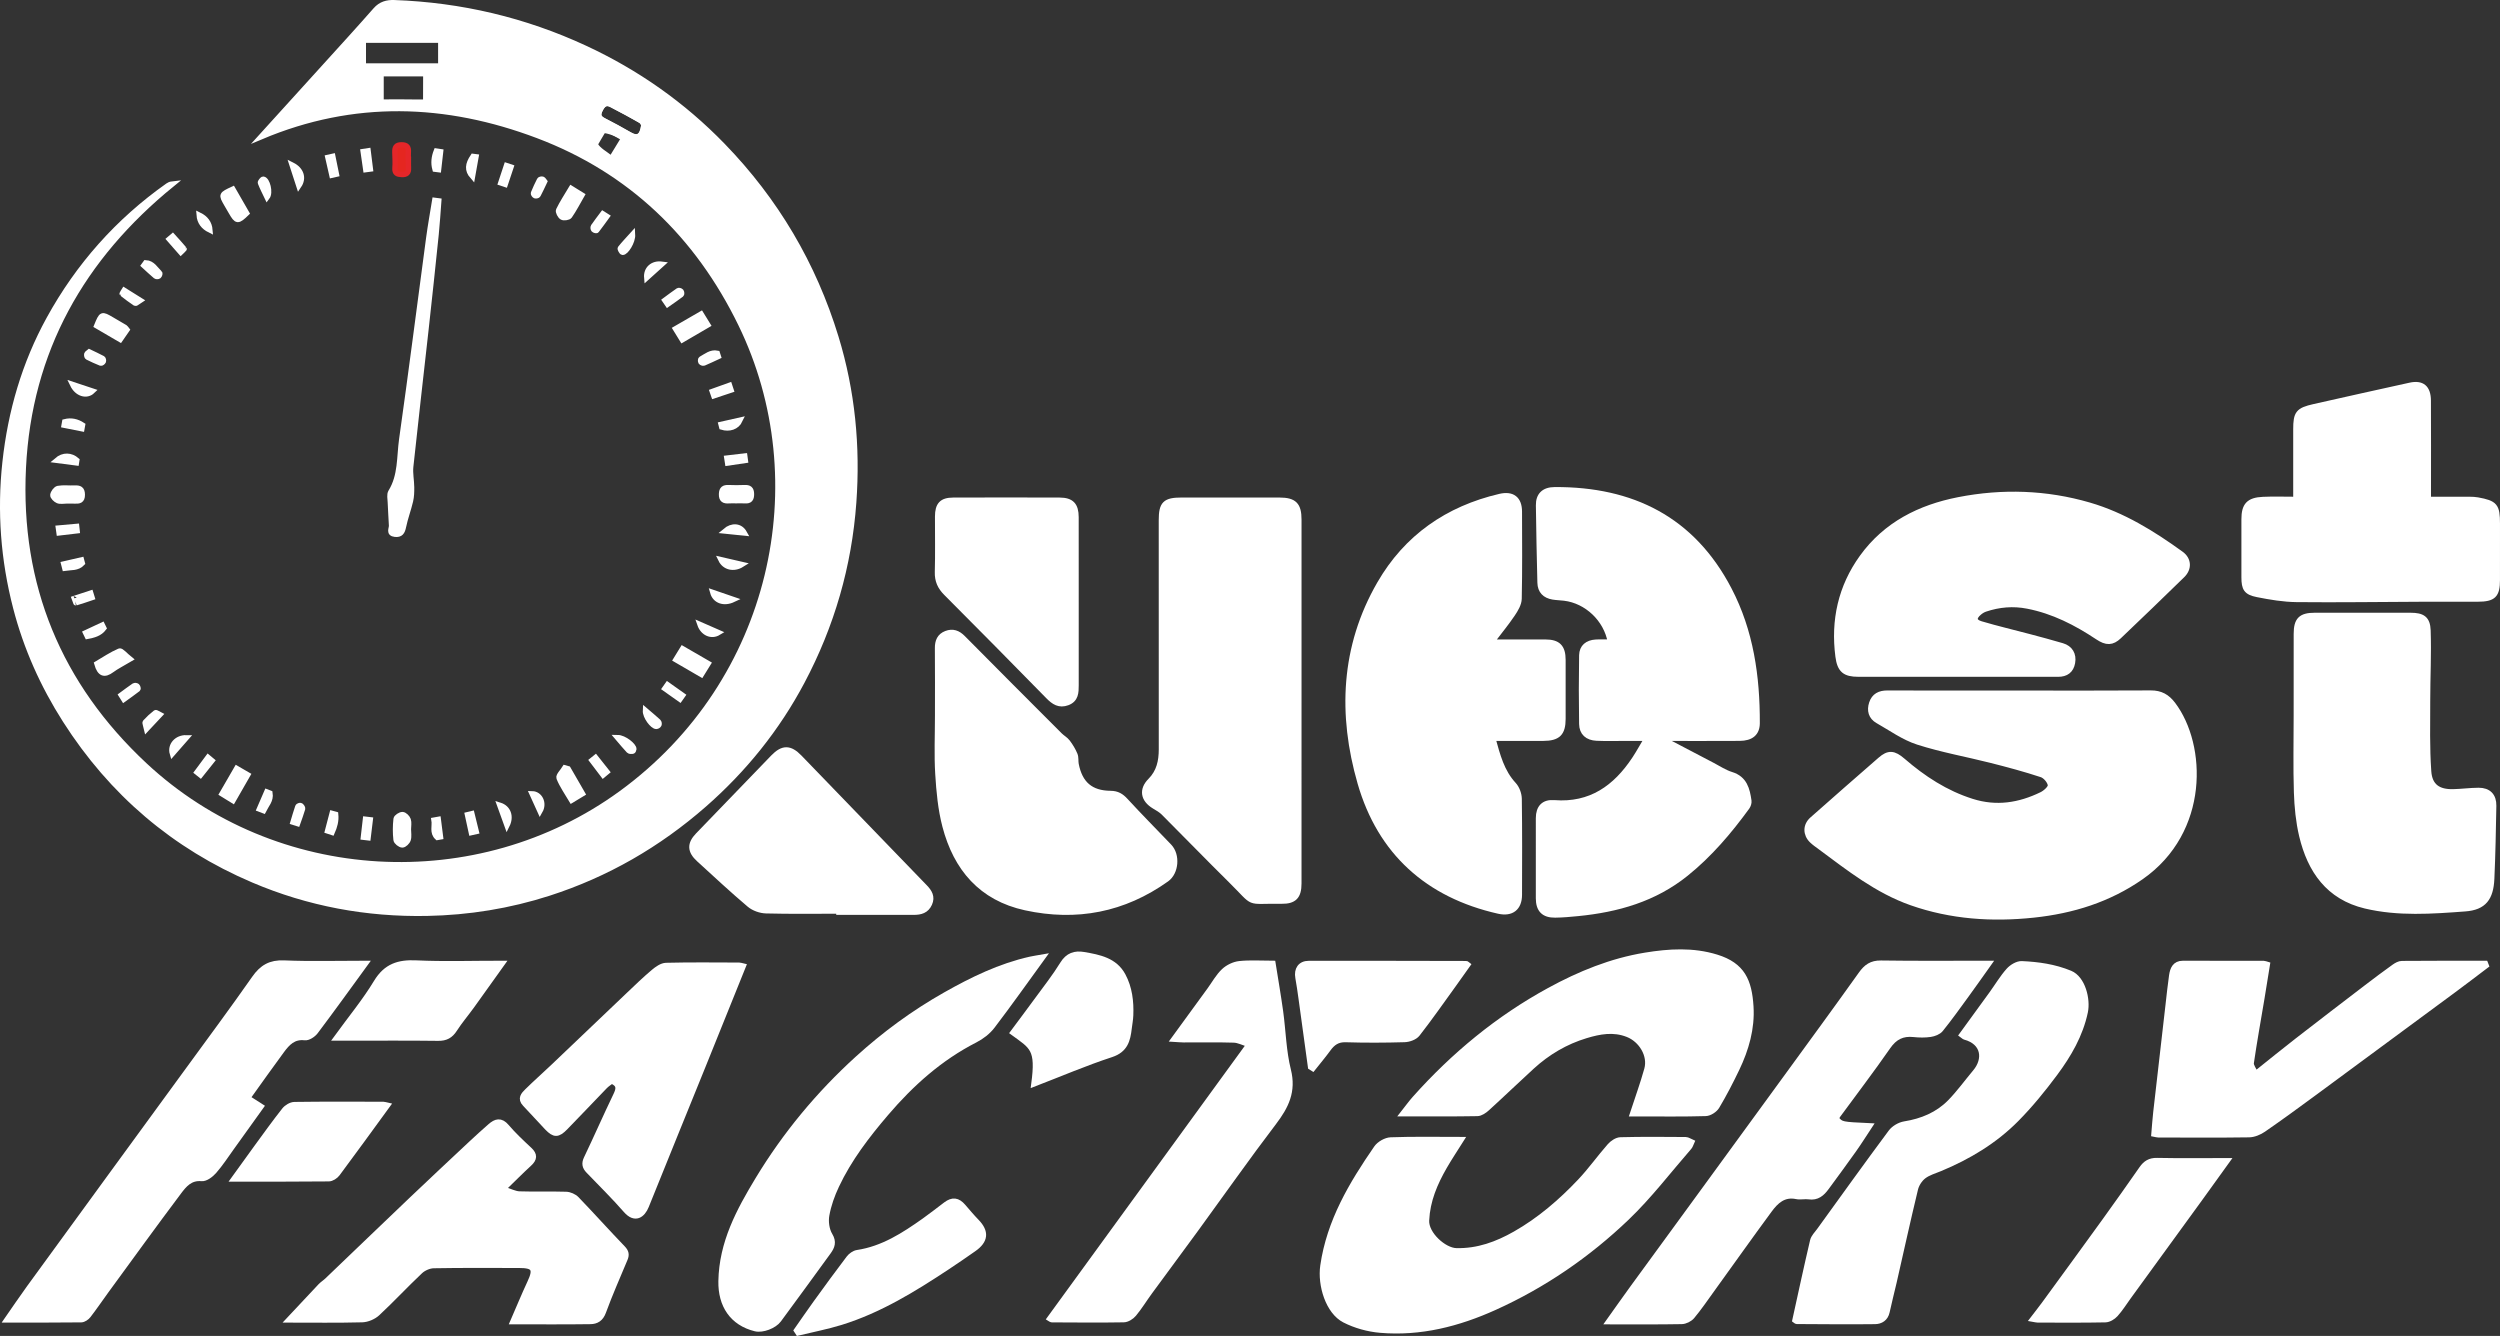 <?xml version="1.0" encoding="utf-8"?>
<svg version="1.2" baseProfile="tiny" id="Calque_1"
	 xmlns="http://www.w3.org/2000/svg" xmlns:xlink="http://www.w3.org/1999/xlink" x="0px" y="0px" width="464.168px"
	 height="248.042px" viewBox="0 0 464.168 248.042" xml:space="preserve">
<rect x="0" y="0" width="464.168" height="248.042" fill="#333333" stroke="none"/>
<g>
	<path fill-rule="evenodd" fill="#FFFFFF" stroke="#FFFFFF" stroke-miterlimit="10" d="M375.122,128.711
		c8.07,0,16.14,0.032,24.21-0.025c1.82-0.012,3.043,0.686,4.12,2.11c5.711,7.555,6.292,23.521-5.924,32.042
		c-6.013,4.194-12.75,6.275-19.93,7.038c-7.716,0.821-15.353,0.315-22.722-2.278c-6.36-2.237-11.597-6.391-16.933-10.345
		c-0.526-0.389-1.072-0.763-1.539-1.214c-1.186-1.154-1.18-2.791,0.055-3.881c4.203-3.719,8.423-7.421,12.657-11.104
		c1.525-1.327,2.486-1.262,4.159,0.184c3.823,3.304,7.967,6.018,12.848,7.563c4.538,1.438,8.813,0.751,12.957-1.266
		c0.704-0.342,1.682-1.221,1.626-1.757c-0.076-0.722-0.911-1.717-1.633-1.956c-3.084-1.02-6.231-1.861-9.383-2.66
		c-4.529-1.149-9.159-1.966-13.597-3.392c-2.63-0.846-4.99-2.559-7.435-3.946c-1.267-0.719-1.576-1.919-1.139-3.252
		c0.446-1.363,1.467-1.881,2.902-1.876C358.656,128.727,366.89,128.712,375.122,128.711z"/>
	<path fill-rule="evenodd" fill="#FFFFFF" stroke="#FFFFFF" stroke-miterlimit="10" d="M299.003,119.227
		c-0.746-4.26-4.384-7.689-8.558-8.189c-0.703-0.086-1.416-0.095-2.111-0.21c-1.479-0.245-2.355-1.106-2.393-2.64
		c-0.114-4.79-0.225-9.579-0.279-14.371c-0.021-1.866,0.989-2.875,2.992-2.886c14.354-0.073,25.548,5.449,32.374,18.518
		c4.057,7.767,5.237,16.172,5.215,24.806c-0.005,1.871-1.113,2.789-3.259,2.804c-4.196,0.029-8.392,0.006-12.588,0.014
		c-0.41,0.001-0.82,0.063-1.744,0.14c3.387,1.775,6.338,3.326,9.294,4.869c1.155,0.602,2.272,1.355,3.5,1.733
		c2.488,0.765,2.946,2.755,3.254,4.879c0.052,0.368-0.112,0.852-0.339,1.164c-3.312,4.546-6.928,8.808-11.34,12.356
		c-5.863,4.718-12.73,6.661-20.052,7.381c-1.408,0.139-2.821,0.268-4.235,0.285c-2.109,0.023-3.081-0.985-3.083-3.096
		c-0.008-4.959-0.012-9.918,0.001-14.876c0.004-1.973,0.975-3.007,2.916-2.854c6.762,0.529,11.394-2.789,14.928-8.129
		c0.771-1.167,1.441-2.398,2.313-3.857c-1.537,0-2.92,0.003-4.302,0c-1.688-0.003-3.38,0.049-5.066-0.029
		c-1.71-0.08-2.726-0.985-2.753-2.622c-0.07-4.25-0.07-8.502,0.002-12.751c0.026-1.533,1.059-2.328,2.558-2.427
		C297.153,119.177,298.068,119.227,299.003,119.227z"/>
	<path fill-rule="evenodd" fill="#FFFFFF" stroke="#FFFFFF" stroke-miterlimit="10" d="M277.633,119.225
		c3.105,0,6.211-0.008,9.316,0.002c2.328,0.006,3.232,0.921,3.239,3.283c0.012,3.652,0.008,7.307,0.001,10.959
		c-0.005,2.683-0.918,3.583-3.662,3.595c-3.044,0.014-6.088,0.003-9.365,0.003c0.892,3.219,1.642,6.212,3.883,8.632
		c0.596,0.644,0.994,1.724,1.007,2.611c0.088,5.941,0.057,11.885,0.041,17.826c-0.007,2.43-1.448,3.563-3.844,3.023
		c-13.16-2.969-21.993-10.934-25.701-23.794c-3.643-12.641-3.158-25.252,3.606-36.975c4.992-8.651,12.617-13.934,22.327-16.206
		c2.317-0.542,3.605,0.459,3.612,2.798c0.014,5.397,0.064,10.795-0.054,16.189c-0.02,0.961-0.644,1.992-1.215,2.84
		c-1.102,1.641-2.365,3.174-3.562,4.751C277.387,118.918,277.51,119.071,277.633,119.225z"/>
	<path fill-rule="evenodd" fill="#FFFFFF" stroke="#FFFFFF" stroke-miterlimit="10" d="M241.152,130.344
		c0,11.232,0.001,22.463-0.002,33.694c0,2.392-0.857,3.299-3.205,3.267c-6.876-0.094-4.611,0.888-9.455-3.892
		c-4.19-4.135-8.285-8.367-12.448-12.531c-0.483-0.483-1.112-0.835-1.707-1.19c-2.085-1.245-2.397-3.07-0.74-4.739
		c1.621-1.63,2.05-3.636,2.05-5.833c-0.013-14.175-0.007-28.351-0.007-42.527c0-3.052,0.668-3.718,3.748-3.72
		c6.053-0.003,12.104-0.007,18.157,0.002c2.762,0.006,3.609,0.867,3.609,3.61C241.153,107.771,241.152,119.058,241.152,130.344z"/>
	<path fill-rule="evenodd" fill="#FFFFFF" stroke="#FFFFFF" stroke-miterlimit="10" d="M363.171,125.16
		c-6.049,0.001-12.097,0.002-18.144,0c-2.479-0.001-3.425-0.729-3.757-3.286c-0.868-6.685,0.498-12.897,4.455-18.391
		c4.408-6.118,10.718-9.273,17.924-10.684c8.129-1.592,16.285-1.324,24.233,0.989c6.269,1.822,11.807,5.246,17.072,9.057
		c1.438,1.041,1.505,2.721,0.241,3.954c-3.894,3.805-7.816,7.582-11.76,11.335c-1.296,1.235-2.348,1.227-3.951,0.158
		c-4.012-2.669-8.234-4.839-13.027-5.772c-2.696-0.526-5.301-0.297-7.873,0.566c-0.4,0.136-0.791,0.379-1.116,0.654
		c-1.088,0.923-1.031,1.691,0.323,2.094c2.964,0.881,5.98,1.584,8.97,2.38c2.047,0.542,4.093,1.09,6.124,1.689
		c1.469,0.435,2.184,1.605,1.902,3.153c-0.26,1.433-1.192,2.109-2.657,2.106C375.811,125.154,369.491,125.16,363.171,125.16z"/>
	<path fill-rule="evenodd" fill="#FFFFFF" stroke="#FFFFFF" stroke-miterlimit="10" d="M426.272,92.727
		c0-4.423-0.001-8.718,0-13.012c0-2.983,0.413-3.534,3.364-4.201c5.936-1.342,11.876-2.661,17.82-3.97
		c2.246-0.494,3.377,0.439,3.39,2.853c0.029,5.558,0.011,11.117,0.011,16.676c0,0.593,0,1.185,0,1.65
		c2.638,0,5.166-0.006,7.694,0.005c0.487,0.003,0.984,0.023,1.462,0.11c3.249,0.595,3.653,1.089,3.654,4.387
		c0,3.487,0.001,6.975-0.002,10.464c-0.002,2.822-0.709,3.522-3.602,3.531c-3.543,0.01-7.085-0.009-10.628,0.005
		c-7.682,0.03-15.364,0.148-23.045,0.067c-2.426-0.027-4.871-0.443-7.263-0.917c-2.077-0.409-2.468-1.095-2.472-3.188
		c-0.006-3.596-0.006-7.193,0-10.79c0.005-2.586,0.861-3.53,3.507-3.653C422.111,92.654,424.066,92.727,426.272,92.727z"/>
	<path fill-rule="evenodd" fill="#FFFFFF" stroke="#FFFFFF" stroke-miterlimit="10" d="M174.089,132.936
		c0-4.195,0.026-8.391-0.015-12.585c-0.012-1.286,0.383-2.256,1.61-2.727c1.193-0.458,2.167-0.114,3.083,0.813
		c5.975,6.044,11.985,12.053,17.993,18.064c0.458,0.459,1.072,0.784,1.455,1.291c0.541,0.715,1.019,1.505,1.362,2.331
		c0.219,0.528,0.1,1.187,0.212,1.771c0.701,3.638,2.72,5.402,6.414,5.432c1.219,0.011,1.974,0.471,2.772,1.342
		c2.65,2.886,5.415,5.666,8.122,8.5c1.529,1.604,1.261,4.808-0.503,6.065c-7.942,5.661-16.711,7.356-26.191,5.291
		c-8.231-1.793-12.891-7.317-14.941-15.148c-0.818-3.123-1.122-6.419-1.32-9.657C173.92,140.138,174.089,136.531,174.089,132.936z"
		/>
	<path fill-rule="evenodd" fill="#FFFFFF" stroke="#FFFFFF" stroke-miterlimit="10" d="M155.744,169.148
		c-4.506,0-9.013,0.069-13.516-0.052c-1.05-0.028-2.291-0.467-3.086-1.14c-3.201-2.711-6.271-5.576-9.37-8.406
		c-1.676-1.53-1.731-2.853-0.178-4.468c4.645-4.835,9.299-9.659,13.966-14.471c1.762-1.818,3.087-1.833,4.874,0.009
		c7.776,8.022,15.53,16.067,23.29,24.105c0.834,0.864,1.424,1.793,0.849,3.064c-0.585,1.298-1.66,1.582-2.952,1.577
		c-4.625-0.019-9.251-0.008-13.876-0.008C155.744,169.289,155.744,169.218,155.744,169.148z"/>
	<path fill-rule="evenodd" fill="#FFFFFF" stroke="#FFFFFF" stroke-miterlimit="10" d="M369.283,178.871
		c-1.555,2.182-2.87,4.057-4.22,5.91c-1.553,2.133-3.089,4.282-4.745,6.335c-0.405,0.5-1.226,0.812-1.898,0.912
		c-1.015,0.152-2.076,0.132-3.1,0.022c-2.104-0.226-3.545,0.505-4.787,2.294c-3.007,4.337-6.218,8.531-9.336,12.789
		c-0.123,0.168-0.151,0.406-0.223,0.611c0.908,1.045,0.908,1.045,6.176,1.291c-1.023,1.549-1.932,3.008-2.924,4.407
		c-1.682,2.372-3.408,4.713-5.128,7.057c-0.802,1.091-1.725,1.922-3.259,1.686c-0.745-0.112-1.55,0.11-2.28-0.043
		c-2.392-0.502-3.833,0.896-5.042,2.539c-3.607,4.898-7.126,9.862-10.685,14.795c-1.198,1.66-2.352,3.357-3.66,4.927
		c-0.427,0.511-1.273,0.935-1.937,0.945c-4.412,0.083-8.827,0.043-13.583,0.043c1.616-2.265,3.075-4.343,4.567-6.394
		c4.186-5.748,8.387-11.483,12.578-17.226c5.237-7.177,10.475-14.354,15.704-21.536c4.692-6.444,9.407-12.872,14.032-19.364
		c0.967-1.354,1.945-2.067,3.704-2.04C355.775,178.932,362.313,178.871,369.283,178.871z"/>
	<path fill-rule="evenodd" fill="#FFFFFF" stroke="#FFFFFF" stroke-miterlimit="10" d="M271.313,211.589
		c-1.139,1.813-2.186,3.369-3.118,4.989c-1.789,3.108-3.169,6.305-3.343,10.029c-0.119,2.539,3.242,5.576,5.533,5.629
		c4.008,0.094,7.56-1.22,10.932-3.136c4.549-2.583,8.485-5.98,12.064-9.76c1.96-2.071,3.618-4.425,5.505-6.569
		c0.484-0.552,1.309-1.11,1.989-1.128c4.031-0.106,8.068-0.067,12.102-0.037c0.37,0.004,0.739,0.292,1.107,0.447
		c-0.145,0.311-0.229,0.674-0.444,0.923c-3.836,4.403-7.398,9.095-11.601,13.118c-7.208,6.898-15.403,12.525-24.538,16.653
		c-6.738,3.045-13.789,4.854-21.235,4.214c-2.255-0.193-4.609-0.844-6.619-1.871c-3.043-1.559-4.534-6.491-4.02-10.066
		c1.193-8.286,5.326-15.188,9.937-21.875c0.527-0.766,1.737-1.458,2.656-1.492C262.463,211.501,266.717,211.589,271.313,211.589z"/>
	<path fill-rule="evenodd" fill="#FFFFFF" stroke="#FFFFFF" stroke-miterlimit="10" d="M461.605,179.275
		c-2.011,1.519-4.011,3.052-6.037,4.549c-8.618,6.37-17.237,12.737-25.869,19.087c-3.123,2.297-6.252,4.588-9.442,6.79
		c-0.766,0.528-1.78,0.954-2.688,0.968c-5.613,0.085-11.229,0.04-16.843,0.032c-0.207-0.001-0.413-0.074-0.802-0.149
		c0.119-1.369,0.203-2.698,0.354-4.019c0.751-6.648,1.519-13.293,2.284-19.938c0.21-1.82,0.396-3.646,0.658-5.461
		c0.173-1.181,0.578-2.256,2.068-2.257c5.015-0.002,10.029,0.006,15.046,0.018c0.153,0,0.306,0.082,0.629,0.176
		c-0.339,2.104-0.671,4.208-1.022,6.309c-0.666,3.984-1.385,7.96-1.967,11.957c-0.083,0.572,0.483,1.239,0.821,2.032
		c2.788-2.226,5.286-4.26,7.827-6.233c4.257-3.305,8.538-6.577,12.818-9.849c1.669-1.276,3.35-2.535,5.057-3.758
		c0.424-0.303,0.967-0.616,1.456-0.619c5.166-0.046,10.331-0.03,15.496-0.03C461.502,179.013,461.555,179.145,461.605,179.275z"/>
	<path fill-rule="evenodd" fill="#FFFFFF" stroke="#FFFFFF" stroke-miterlimit="10" d="M67.875,178.871
		c-3.255,4.464-6.234,8.609-9.305,12.683c-0.427,0.567-1.36,1.171-1.98,1.099c-2.104-0.247-3.232,0.996-4.273,2.404
		c-2.081,2.812-4.094,5.674-6.332,8.789c0.778,0.499,1.581,1.012,2.495,1.597c-1.728,2.409-3.586,5.007-5.453,7.601
		c-1.069,1.484-2.068,3.032-3.267,4.405c-0.574,0.657-1.58,1.431-2.315,1.36c-2.151-0.203-3.256,1.186-4.256,2.518
		c-4.558,6.067-9.002,12.219-13.481,18.345c-1.11,1.521-2.163,3.084-3.313,4.571c-0.294,0.381-0.859,0.774-1.305,0.781
		c-4.51,0.057-9.021,0.034-13.822,0.034c1.483-2.131,2.791-4.077,4.168-5.974c5.091-7.013,10.204-14.012,15.312-21.013
		c4.6-6.306,9.208-12.605,13.806-18.913c4.248-5.829,8.554-11.617,12.688-17.526c1.417-2.025,2.962-2.929,5.502-2.82
		C57.63,179.02,62.531,178.871,67.875,178.871z"/>
	<path fill-rule="evenodd" fill="#FFFFFF" stroke="#FFFFFF" stroke-miterlimit="10" d="M333.27,245.12
		c1.081-4.902,2.138-9.838,3.292-14.75c0.159-0.686,0.775-1.274,1.216-1.885c4.416-6.105,8.807-12.23,13.301-18.277
		c0.548-0.737,1.616-1.361,2.528-1.509c3.252-0.521,6.158-1.728,8.453-4.064c1.692-1.728,3.114-3.716,4.675-5.573
		c2.043-2.428,1.625-5.562-1.917-6.518c-0.146-0.039-0.266-0.183-0.562-0.396c1.854-2.548,3.712-5.091,5.556-7.643
		c1.04-1.44,1.953-2.988,3.125-4.306c0.579-0.652,1.636-1.293,2.445-1.256c3.056,0.144,6.046,0.55,8.973,1.761
		c2.359,0.977,3.288,4.852,2.8,7.17c-0.898,4.271-3.047,7.957-5.586,11.381c-2.214,2.985-4.585,5.897-7.195,8.538
		c-4.024,4.069-8.884,6.983-14.17,9.179c-1.045,0.435-2.198,0.753-3.066,1.429c-0.703,0.547-1.309,1.487-1.519,2.358
		c-1.389,5.753-2.654,11.537-3.971,17.307c-0.419,1.836-0.906,3.657-1.297,5.497c-0.265,1.239-1.177,1.775-2.218,1.789
		c-4.847,0.061-9.695,0.007-14.544-0.018C333.502,245.334,333.416,245.223,333.27,245.12z"/>
	<path fill-rule="evenodd" fill="#FFFFFF" stroke="#FFFFFF" stroke-miterlimit="10" d="M194.893,244.816
		c12.282-16.882,24.5-33.677,37.029-50.897c-1.077-0.328-1.958-0.803-2.854-0.831c-3.104-0.097-6.211-0.033-9.317-0.041
		c-0.521-0.003-1.043-0.058-1.808-0.104c2.321-3.185,4.498-6.169,6.673-9.156c0.855-1.174,1.568-2.497,2.605-3.48
		c0.748-0.712,1.893-1.264,2.914-1.373c1.99-0.211,4.018-0.061,6.204-0.061c0.48,3.024,0.995,5.976,1.404,8.943
		c0.499,3.629,0.56,7.356,1.445,10.882c0.985,3.926-0.409,6.725-2.665,9.689c-4.954,6.508-9.654,13.209-14.475,19.818
		c-2.856,3.916-5.751,7.8-8.614,11.71c-0.982,1.345-1.852,2.781-2.912,4.058c-0.433,0.522-1.234,1.03-1.877,1.04
		c-4.466,0.08-8.934,0.027-13.401,0.01C195.157,245.022,195.07,244.922,194.893,244.816z"/>
	<path fill-rule="evenodd" fill="#FFFFFF" stroke="#FFFFFF" stroke-miterlimit="10" d="M193.624,177.697
		c-3.281,4.513-6.255,8.728-9.383,12.823c-0.809,1.06-1.989,1.965-3.186,2.575c-6.521,3.331-11.833,8.084-16.547,13.604
		c-3.545,4.153-6.859,8.467-9.196,13.426c-0.82,1.739-1.49,3.607-1.826,5.49c-0.213,1.187-0.015,2.706,0.595,3.717
		c0.774,1.28,0.404,2.158-0.257,3.076c-3.055,4.235-6.158,8.435-9.244,12.646c-0.825,1.125-3.014,1.955-4.314,1.637
		c-4.322-1.057-6.467-4.374-6.389-8.815c0.126-7.139,3.322-13.069,6.851-18.9c5.07-8.376,11.271-15.855,18.509-22.432
		c4.993-4.536,10.417-8.52,16.313-11.851c5.001-2.827,10.12-5.32,15.761-6.584C191.934,177.971,192.569,177.884,193.624,177.697z"/>
	<path fill-rule="evenodd" fill="#FFFFFF" stroke="#FFFFFF" stroke-miterlimit="10" d="M303.111,206.791
		c0.94-2.875,1.913-5.537,2.669-8.26c0.724-2.599-1.044-5.484-3.571-6.475c-2.65-1.04-5.217-0.553-7.761,0.217
		c-3.774,1.139-7.108,3.111-10.015,5.768c-2.795,2.556-5.522,5.184-8.323,7.733c-0.499,0.451-1.201,0.946-1.817,0.957
		c-4.505,0.081-9.015,0.044-13.835,0.044c0.862-1.093,1.497-1.987,2.222-2.801c7.214-8.088,15.443-14.888,24.988-20.102
		c5.632-3.076,11.503-5.47,17.823-6.506c4.375-0.717,8.821-0.998,13.194,0.352c4.848,1.495,6.091,4.427,6.387,9.171
		c0.254,4.044-0.859,7.915-2.606,11.56c-1.14,2.376-2.353,4.729-3.702,6.988c-0.379,0.634-1.351,1.264-2.07,1.286
		c-4.082,0.124-8.169,0.063-12.254,0.067C303.956,206.791,303.474,206.791,303.111,206.791z"/>
	<path fill-rule="evenodd" fill="#FFFFFF" stroke="#FFFFFF" stroke-miterlimit="10" d="M93.386,220.776
		c1.34,0.417,2.191,0.887,3.057,0.915c2.885,0.097,5.777-0.016,8.663,0.076c0.667,0.021,1.485,0.381,1.947,0.859
		c2.896,3.007,5.677,6.123,8.576,9.127c0.643,0.667,0.737,1.21,0.416,1.98c-1.365,3.276-2.812,6.525-4.028,9.857
		c-0.466,1.278-1.299,1.748-2.383,1.764c-4.68,0.069-9.361,0.029-14.409,0.029c1.114-2.564,2.085-4.93,3.165-7.245
		c1.182-2.534,0.795-3.211-2.008-3.212c-5.286-0.004-10.573-0.048-15.857,0.049c-0.855,0.015-1.887,0.47-2.516,1.063
		c-2.697,2.539-5.219,5.265-7.93,7.787c-0.712,0.663-1.867,1.159-2.834,1.187c-4.557,0.121-9.119,0.053-13.629,0.053
		c1.99-2.126,3.932-4.216,5.896-6.284c0.369-0.388,0.843-0.674,1.231-1.045c5.26-5.032,10.503-10.084,15.774-15.104
		c3.654-3.48,7.342-6.925,11.025-10.375c1.146-1.073,2.311-2.127,3.493-3.16c1.013-0.885,1.931-1.188,3.018,0.092
		c1.301,1.532,2.786,2.914,4.259,4.29c0.999,0.933,0.936,1.681-0.037,2.574C96.755,217.449,95.303,218.916,93.386,220.776z"/>
	<path fill-rule="evenodd" fill="#FFFFFF" stroke="#FFFFFF" stroke-miterlimit="10" d="M113.566,200.697
		c-0.355,0.276-0.863,0.586-1.265,1c-2.459,2.536-4.875,5.114-7.346,7.638c-1.387,1.416-2.037,1.409-3.363,0.033
		c-1.393-1.444-2.71-2.962-4.104-4.404c-0.958-0.992-0.266-1.718,0.375-2.351c1.544-1.523,3.175-2.959,4.748-4.454
		c4.725-4.493,9.434-9.001,14.16-13.495c1.494-1.419,2.976-2.857,4.55-4.184c0.667-0.563,1.548-1.201,2.348-1.222
		c4.522-0.115,9.049-0.056,13.574-0.046c0.198,0.001,0.396,0.082,0.752,0.164c-2.528,6.268-5.008,12.44-7.504,18.608
		c-3.5,8.645-7.025,17.28-10.506,25.935c-0.673,1.673-2.068,2.734-3.768,0.789c-2.215-2.534-4.622-4.901-6.957-7.331
		c-0.665-0.69-0.829-1.341-0.372-2.295c1.859-3.883,3.583-7.83,5.45-11.708C114.891,202.226,115.119,201.357,113.566,200.697z"/>
	<path fill-rule="evenodd" fill="#FFFFFF" stroke="#FFFFFF" stroke-miterlimit="10" d="M48.483,25.383
		c3.952-4.354,7.906-8.707,11.853-13.066c3.146-3.474,6.313-6.929,9.404-10.451c0.969-1.104,2.119-1.41,3.465-1.36
		c12.367,0.446,24.202,3.237,35.411,8.439c9.603,4.455,18.167,10.468,25.562,18.093c9.872,10.178,16.886,22.041,21.029,35.604
		c3.055,10.005,4.041,20.224,3.29,30.643c-0.85,11.77-4.064,22.86-9.581,33.265c-4.634,8.738-10.747,16.326-18.199,22.851
		c-8.499,7.439-18.077,12.97-28.827,16.431c-7.342,2.363-14.889,3.58-22.603,3.728c-11.188,0.214-21.991-1.791-32.266-6.17
		c-14.678-6.255-26.315-16.188-34.908-29.664c-4.144-6.499-7.254-13.444-9.187-20.909c-2.296-8.876-2.977-17.867-1.983-26.995
		c1.021-9.388,3.603-18.292,8.152-26.578c5.458-9.938,12.807-18.221,22.083-24.768c0.212-0.15,0.448-0.263,0.801-0.304
		C15.214,47.806,5.395,65.104,4.325,86.87c-1.073,21.842,6.624,40.354,22.512,55.188c24.204,22.599,61.882,24.677,88.558,5.204
		c28.387-20.72,36.377-57.896,22.151-87.091c-8.032-16.484-20.474-28.494-37.698-34.999C82.829,18.745,65.665,18.139,48.483,25.383z
		 M67.449,12.279c4.894,0,9.614,0,14.433,0c0-1.754,0-3.33,0-4.888c-4.97,0-9.678,0-14.433,0
		C67.449,9.099,67.449,10.663,67.449,12.279z M79.062,13.686c-2.85,0-5.622,0-8.315,0c0,1.645,0,3.296,0,5.268
		c2.409,0,4.675-0.037,6.938,0.018c1.012,0.023,1.36-0.018,1.36-0.018C79.052,17.764,79.062,15.243,79.062,13.686z M119.551,23.187
		c-0.165-0.199-0.224-0.597-0.654-0.847c-1.685-0.979-3.613-2.03-5.344-2.928c-1.081-0.561-1.633-0.055-2.137,0.958
		c-0.529,1.063-0.216,1.562,0.726,2.041c1.594,0.812,3.165,1.671,4.714,2.566C118.389,25.865,119.282,25.416,119.551,23.187z
		 M116.075,25.835l-3.753-2.151c0,0-2.326,3.891-2.3,3.969l3.643,2.129C113.665,29.781,115.135,27.374,116.075,25.835z"/>
	<path fill-rule="evenodd" fill="#FFFFFF" stroke="#FFFFFF" stroke-miterlimit="10" d="M426.355,132.885
		c0-5.066-0.004-10.132,0.005-15.198c0.003-2.591,0.83-3.418,3.401-3.421c5.939-0.003,11.877-0.006,17.814,0.001
		c2.177,0.003,3.142,0.583,3.22,2.776c0.152,4.334-0.077,8.68-0.078,13.021c-0.003,4.393-0.117,8.802,0.195,13.177
		c0.198,2.765,1.812,3.839,4.553,3.78c1.575-0.034,3.147-0.253,4.722-0.264c1.834-0.011,2.838,1.005,2.806,2.847
		c-0.083,4.517-0.166,9.033-0.369,13.546c-0.162,3.582-1.424,5.313-4.923,5.574c-6.171,0.462-12.416,0.921-18.529-0.533
		c-6.828-1.625-10.269-6.576-11.799-13.015c-0.622-2.624-0.887-5.372-0.974-8.074C426.247,142.367,426.355,137.624,426.355,132.885z
		"/>
	<path fill-rule="evenodd" fill="#FFFFFF" stroke="#FFFFFF" stroke-miterlimit="10" d="M199.784,111.864
		c0,5.12,0,10.24,0.001,15.359c0,1.339-0.026,2.651-1.587,3.238c-1.528,0.574-2.546-0.125-3.58-1.18
		c-6.287-6.418-12.599-12.813-18.945-19.174c-1.115-1.115-1.655-2.29-1.611-3.895c0.093-3.429,0.023-6.861,0.03-10.293
		c0.004-2.188,0.762-3.031,2.885-3.039c6.589-0.024,13.179-0.027,19.769,0.001c2.186,0.01,3.026,0.904,3.034,3.134
		C199.795,101.299,199.784,106.582,199.784,111.864z"/>
	<path fill-rule="evenodd" fill="none" stroke="#FFFFFF" stroke-miterlimit="10" d="M67.444,12.322c0-1.616,0-3.181,0-4.888
		c4.754,0,9.462,0,14.433,0c0,1.558,0,3.134,0,4.888C77.058,12.322,72.337,12.322,67.444,12.322z"/>
	<path fill-rule="evenodd" fill="none" stroke="#FFFFFF" stroke-miterlimit="10" d="M119.546,23.229
		c-0.27,2.229-1.162,2.678-2.696,1.791c-1.549-0.896-3.121-1.755-4.713-2.566c-0.942-0.479-1.255-0.979-0.726-2.041
		c0.503-1.013,1.056-1.518,2.137-0.958c1.731,0.897,3.988,2.091,5.673,3.071C119.65,22.774,119.546,23.024,119.546,23.229z"/>
	<path fill-rule="evenodd" fill="#FFFFFF" stroke="#FFFFFF" stroke-miterlimit="10" d="M413.516,215.513
		c-1.855,2.574-3.439,4.792-5.041,6.997c-4.429,6.098-8.863,12.19-13.295,18.285c-0.79,1.088-1.502,2.247-2.4,3.237
		c-0.455,0.503-1.238,0.977-1.883,0.989c-4.194,0.087-8.391,0.046-12.587,0.041c-0.196,0-0.393-0.063-0.896-0.15
		c0.797-1.042,1.483-1.902,2.132-2.791c3.774-5.171,7.553-10.34,11.302-15.53c2.3-3.183,4.562-6.394,6.808-9.612
		c0.705-1.009,1.505-1.525,2.827-1.498C404.669,215.567,408.859,215.513,413.516,215.513z"/>
	<path fill-rule="evenodd" fill="#FFFFFF" stroke="#FFFFFF" stroke-miterlimit="10" d="M243.337,198.124
		c-0.582-4.256-1.161-8.512-1.752-12.768c-0.178-1.276-0.354-2.555-0.587-3.822c-0.282-1.552,0.443-2.64,2.003-2.644
		c9.748-0.016,19.495,0.014,29.241,0.031c0.04,0,0.079,0.057,0.266,0.198c-0.854,1.201-1.703,2.417-2.574,3.619
		c-2.236,3.096-4.425,6.231-6.771,9.24c-0.471,0.605-1.555,0.999-2.371,1.023c-3.646,0.109-7.3,0.125-10.944,0.011
		c-1.52-0.047-2.416,0.607-3.23,1.724c-0.913,1.249-1.911,2.435-2.871,3.647C243.608,198.298,243.473,198.211,243.337,198.124z"/>
	<path fill-rule="evenodd" fill="#FFFFFF" stroke="#FFFFFF" stroke-miterlimit="10" d="M147.886,247.026
		c1.192-1.7,2.363-3.416,3.58-5.099c2.021-2.791,4.045-5.577,6.131-8.317c0.361-0.476,0.997-0.941,1.564-1.028
		c4.757-0.714,8.635-3.232,12.436-5.92c1.362-0.963,2.668-2.005,4.003-3.007c1.262-0.947,2.2-0.832,3.238,0.367
		c0.813,0.939,1.609,1.899,2.476,2.788c1.845,1.895,1.704,3.537-0.519,5.088c-1.632,1.141-3.27,2.274-4.932,3.37
		c-6.22,4.11-12.555,8.023-19.744,10.247c-2.598,0.805-5.289,1.313-7.937,1.958C148.084,247.325,147.984,247.177,147.886,247.026z"
		/>
	<path fill-rule="evenodd" fill="#FFFFFF" stroke="#FFFFFF" stroke-miterlimit="10" d="M93.25,178.871
		c-2.077,2.905-3.87,5.438-5.688,7.951c-1.041,1.438-2.203,2.797-3.159,4.287c-0.753,1.176-1.628,1.664-3.056,1.645
		c-5.607-0.075-11.214-0.03-16.822-0.03c-0.578,0-1.155,0-2.069,0c2.645-3.643,5.292-6.839,7.417-10.351
		c1.812-2.995,4.144-3.721,7.419-3.566C82.442,179.05,87.612,178.871,93.25,178.871z"/>
	<path fill-rule="evenodd" fill="#FFFFFF" stroke="#FFFFFF" stroke-miterlimit="10" d="M191.967,201.257
		c0.877-6.571-0.264-6.896-3.905-9.54c1.461-1.966,2.939-3.924,4.383-5.905c1.646-2.257,3.39-4.457,4.85-6.83
		c1-1.627,2.304-2.016,3.954-1.728c2.835,0.492,5.73,1.039,7.254,3.881c1.222,2.277,1.52,4.813,1.417,7.379
		c-0.032,0.803-0.19,1.601-0.284,2.401c-0.256,2.201-0.697,4.023-3.319,4.883C201.525,197.369,196.873,199.363,191.967,201.257z"/>
	<path fill-rule="evenodd" fill="#FFFFFF" stroke="#FFFFFF" stroke-miterlimit="10" d="M43.415,218.892
		c1.505-2.086,2.834-3.946,4.184-5.791c1.717-2.347,3.408-4.712,5.21-6.991c0.411-0.521,1.226-1.008,1.861-1.018
		c5.499-0.079,11-0.045,16.5-0.036c0.198,0,0.396,0.08,0.775,0.163c-3.156,4.326-6.201,8.54-9.309,12.707
		c-0.343,0.46-1.045,0.917-1.586,0.924C55.288,218.915,49.526,218.892,43.415,218.892z"/>
	<path fill-rule="evenodd" fill="#FFFFFF" stroke="#FFFFFF" stroke-miterlimit="10" d="M81.458,37.302
		c-0.162,2.074-0.281,4.15-0.494,6.219c-0.606,5.895-1.232,11.786-1.884,17.674c-0.937,8.485-1.929,16.963-2.83,25.451
		c-0.132,1.251,0.151,2.541,0.165,3.813c0.009,0.853-0.013,1.73-0.207,2.553c-0.378,1.611-0.974,3.174-1.306,4.793
		c-0.198,0.969-0.522,1.506-1.564,1.385c-1.233-0.143-0.605-1.007-0.636-1.624c-0.069-1.436-0.171-2.869-0.226-4.306
		c-0.024-0.647-0.203-1.447,0.094-1.927c1.875-3.028,1.562-6.503,2.027-9.784c1.763-12.435,3.34-24.895,5.011-37.341
		c0.314-2.342,0.74-4.67,1.115-7.003C80.97,37.237,81.214,37.271,81.458,37.302z"/>
	<path fill-rule="evenodd" fill="#FFFFFF" stroke="#FFFFFF" stroke-miterlimit="10" d="M136.669,92.962
		c-0.436,0-0.873-0.027-1.306,0.006c-0.908,0.071-1.425-0.152-1.393-1.238c0.03-0.963,0.451-1.219,1.311-1.185
		c0.977,0.038,1.959,0.044,2.936,0c0.87-0.042,1.294,0.218,1.302,1.181c0.007,0.915-0.291,1.315-1.219,1.243
		C137.759,92.929,137.213,92.962,136.669,92.962z"/>
	<path fill-rule="evenodd" fill="#E52620" stroke="#E52629" stroke-miterlimit="10" d="M75.833,29.57c0,0.54-0.025,1.08,0.006,1.618
		c0.052,0.904-0.332,1.251-1.245,1.214c-0.832-0.034-1.331-0.205-1.259-1.199c0.071-0.965,0.018-1.941-0.018-2.912
		c-0.033-0.886,0.172-1.409,1.247-1.398c1.04,0.01,1.326,0.463,1.251,1.383c-0.035,0.43-0.006,0.862-0.006,1.295
		C75.817,29.57,75.825,29.57,75.833,29.57z"/>
	<path fill-rule="evenodd" fill="#FFFFFF" stroke="#FFFFFF" stroke-miterlimit="10" d="M43.23,35.117
		c0.886,1.541,1.735,3.017,2.567,4.466c-1.653,1.592-1.83,1.572-2.857-0.197c-0.298-0.514-0.601-1.023-0.896-1.538
		C41.067,36.134,41.068,36.134,43.23,35.117z"/>
	<path fill-rule="evenodd" fill="#FFFFFF" stroke="#FFFFFF" stroke-miterlimit="10" d="M131.485,123.195
		c-0.481,0.779-0.841,1.36-1.259,2.034c-1.622-0.942-3.111-1.809-4.739-2.753c0.426-0.696,0.782-1.273,1.246-2.03
		C128.311,121.36,129.794,122.217,131.485,123.195z"/>
	<path fill-rule="evenodd" fill="#FFFFFF" stroke="#FFFFFF" stroke-miterlimit="10" d="M105.484,142.741
		c0.857,1.486,1.713,2.972,2.662,4.616c-0.675,0.408-1.251,0.758-2.016,1.221c-0.838-1.425-1.762-2.708-2.327-4.133
		c-0.166-0.418,0.687-1.24,1.072-1.877C105.078,142.626,105.28,142.684,105.484,142.741z"/>
	<path fill-rule="evenodd" fill="#FFFFFF" stroke="#FFFFFF" stroke-miterlimit="10" d="M126.68,63.086
		c-0.438-0.712-0.797-1.297-1.257-2.042c1.608-0.93,3.096-1.789,4.747-2.744c0.401,0.652,0.755,1.229,1.246,2.026
		C129.815,61.259,128.301,62.141,126.68,63.086z"/>
	<path fill-rule="evenodd" fill="#FFFFFF" stroke="#FFFFFF" stroke-miterlimit="10" d="M43.252,148.645
		c-0.804-0.495-1.343-0.829-2.033-1.255c0.921-1.593,1.778-3.074,2.726-4.714c0.711,0.411,1.295,0.749,2.048,1.185
		C45.07,145.472,44.199,146.993,43.252,148.645z"/>
	<path fill-rule="evenodd" fill="#FFFFFF" stroke="#FFFFFF" stroke-miterlimit="10" d="M106.055,34.988
		c0.725,0.447,1.298,0.802,1.992,1.229c-0.801,1.394-1.466,2.696-2.293,3.887c-0.198,0.285-1.056,0.409-1.394,0.221
		c-0.364-0.203-0.779-1.01-0.641-1.297C104.372,37.678,105.206,36.414,106.055,34.988z"/>
	<path fill-rule="evenodd" fill="#FFFFFF" stroke="#FFFFFF" stroke-miterlimit="10" d="M24.125,122.367
		c-1.451,0.859-2.477,1.361-3.38,2.03c-1.367,1.012-2.208,0.745-2.752-1.157c1.331-0.781,2.702-1.716,4.198-2.358
		C22.505,120.749,23.281,121.695,24.125,122.367z"/>
	<path fill-rule="evenodd" fill="#FFFFFF" stroke="#FFFFFF" stroke-miterlimit="10" d="M75.824,153.965
		c-0.001,0.647,0.139,1.339-0.048,1.927c-0.136,0.425-0.715,0.994-1.082,0.984c-0.412-0.013-1.113-0.569-1.155-0.948
		c-0.144-1.278-0.135-2.593,0.008-3.871c0.037-0.334,0.78-0.825,1.185-0.812c0.375,0.013,0.907,0.543,1.05,0.955
		C75.963,152.73,75.826,153.371,75.824,153.965z"/>
	<path fill-rule="evenodd" fill="#FFFFFF" stroke="#FFFFFF" stroke-miterlimit="10" d="M12.363,93.004
		c-0.542-0.002-1.14,0.14-1.608-0.045c-0.413-0.163-0.982-0.731-0.94-1.05c0.061-0.458,0.563-1.141,0.966-1.212
		c1-0.177,2.051-0.026,3.079-0.073c0.898-0.041,1.407,0.147,1.418,1.223c0.012,1.146-0.612,1.209-1.451,1.165
		C13.34,92.984,12.851,93.007,12.363,93.004z"/>
	<path fill-rule="evenodd" fill="#FFFFFF" stroke="#FFFFFF" stroke-miterlimit="10" d="M17.957,60.489
		c0.917-2.229,0.917-2.229,2.758-1.159c0.839,0.488,1.679,0.976,2.513,1.473c0.086,0.051,0.135,0.162,0.343,0.422
		c-0.365,0.527-0.767,1.108-1.252,1.81C20.773,62.133,19.353,61.303,17.957,60.489z"/>
	<path fill-rule="evenodd" fill="#FFFFFF" stroke="#FFFFFF" stroke-miterlimit="10" d="M88.376,29.112
		c-0.2,1.124-0.401,2.249-0.648,3.642c-1.015-1.158-0.894-2.246,0.094-3.714C88.006,29.063,88.191,29.088,88.376,29.112z"/>
	<path fill-rule="evenodd" fill="#FFFFFF" stroke="#FFFFFF" stroke-miterlimit="10" d="M38.979,42.722
		c-1.203-0.59-1.906-1.499-2.001-2.796C38.186,40.513,38.873,41.431,38.979,42.722z"/>
	<path fill-rule="evenodd" fill="#FFFFFF" stroke="#FFFFFF" stroke-miterlimit="10" d="M120.082,51.567
		c-0.148-1.648,1.12-2.735,2.785-2.511C121.792,50.025,120.937,50.796,120.082,51.567z"/>
	<path fill-rule="evenodd" fill="#FFFFFF" stroke="#FFFFFF" stroke-miterlimit="10" d="M27.057,48.793
		c1.248,0.062,1.818,1.177,2.604,1.941c0.063,0.061-0.057,0.437-0.188,0.533c-0.129,0.096-0.455,0.104-0.57,0.005
		c-0.753-0.642-1.472-1.319-2.203-1.988C26.818,49.121,26.938,48.957,27.057,48.793z"/>
	<path fill-rule="evenodd" fill="#FFFFFF" stroke="#FFFFFF" stroke-miterlimit="10" d="M123.44,55.762
		c0.827-0.608,1.643-1.229,2.491-1.806c0.105-0.071,0.439,0.029,0.536,0.152c0.101,0.129,0.128,0.497,0.04,0.563
		c-0.836,0.634-1.704,1.226-2.563,1.828C123.776,56.254,123.607,56.008,123.44,55.762z"/>
	<path fill-rule="evenodd" fill="#FFFFFF" stroke="#FFFFFF" stroke-miterlimit="10" d="M48.157,150.217
		c0.459-1.061,0.918-2.123,1.376-3.184c0.197,0.077,0.394,0.155,0.591,0.232c0.225,1.307-0.692,2.2-1.201,3.241
		C48.668,150.409,48.413,150.313,48.157,150.217z"/>
	<path fill-rule="evenodd" fill="#FFFFFF" stroke="#FFFFFF" stroke-miterlimit="10" d="M61.782,29.027
		c0.225,1.105,0.45,2.211,0.675,3.315c-0.277,0.063-0.555,0.126-0.831,0.188c-0.251-1.101-0.501-2.199-0.751-3.299
		C61.177,29.165,61.479,29.096,61.782,29.027z"/>
	<path fill-rule="evenodd" fill="#FFFFFF" stroke="#FFFFFF" stroke-miterlimit="10" d="M114.647,136.946
		c1.255,0.009,3.067,1.505,3.032,2.137c-0.009,0.141-0.122,0.381-0.208,0.391c-0.235,0.026-0.576,0.045-0.707-0.094
		C116.11,138.691,115.51,137.951,114.647,136.946z"/>
	<path fill-rule="evenodd" fill="#FFFFFF" stroke="#FFFFFF" stroke-miterlimit="10" d="M14.179,85.939
		c-1.118-0.146-2.235-0.29-3.639-0.471c1.221-1.058,2.648-0.947,3.715-0.021C14.229,85.612,14.204,85.774,14.179,85.939z"/>
	<path fill-rule="evenodd" fill="#FFFFFF" stroke="#FFFFFF" stroke-miterlimit="10" d="M16.571,65.339
		c0.873,0.42,1.697,0.796,2.493,1.221c0.115,0.063,0.185,0.397,0.125,0.542c-0.064,0.153-0.361,0.364-0.466,0.323
		c-0.839-0.334-1.664-0.707-2.47-1.114c-0.117-0.059-0.182-0.388-0.136-0.554C16.161,65.604,16.385,65.501,16.571,65.339z"/>
	<path fill-rule="evenodd" fill="#FFFFFF" stroke="#FFFFFF" stroke-miterlimit="10" d="M92.784,149.501
		c1.586,0.497,2.167,2.099,1.347,3.737C93.646,151.896,93.272,150.856,92.784,149.501z"/>
	<path fill-rule="evenodd" fill="#FFFFFF" stroke="#FFFFFF" stroke-miterlimit="10" d="M26.027,55.765
		c-0.505,0.322-0.811,0.607-0.892,0.555c-0.844-0.56-1.657-1.17-2.451-1.799c-0.023-0.018,0.241-0.401,0.371-0.614
		C23.975,54.481,24.895,55.057,26.027,55.765z"/>
	<path fill-rule="evenodd" fill="#FFFFFF" stroke="#FFFFFF" stroke-miterlimit="10" d="M19.279,116.629
		c-0.772,1.017-1.901,1.3-3.064,1.518c-0.104-0.217-0.208-0.434-0.313-0.649c1.031-0.483,2.063-0.967,3.095-1.449
		C19.091,116.242,19.185,116.435,19.279,116.629z"/>
	<path fill-rule="evenodd" fill="#FFFFFF" stroke="#FFFFFF" stroke-miterlimit="10" d="M27.224,135.324
		c-0.151-0.688-0.363-1.106-0.25-1.231c0.58-0.64,1.222-1.234,1.903-1.765c0.107-0.083,0.528,0.239,0.804,0.374
		C28.961,133.47,28.241,134.237,27.224,135.324z"/>
	<path fill-rule="evenodd" fill="#FFFFFF" stroke="#FFFFFF" stroke-miterlimit="10" d="M10.845,98.044
		c1.127-0.101,2.254-0.201,3.381-0.301c0.03,0.266,0.06,0.532,0.089,0.8c-1.115,0.132-2.23,0.265-3.345,0.396
		C10.929,98.643,10.888,98.343,10.845,98.044z"/>
	<path fill-rule="evenodd" fill="#FFFFFF" stroke="#FFFFFF" stroke-miterlimit="10" d="M32.011,139.921
		c-0.457-1.531,0.786-2.967,2.575-2.938C33.664,138.035,32.93,138.872,32.011,139.921z"/>
	<path fill-rule="evenodd" fill="#FFFFFF" stroke="#FFFFFF" stroke-miterlimit="10" d="M133.395,117.446
		c-1.32,0.805-2.883,0.085-3.435-1.505C131.3,116.528,132.348,116.987,133.395,117.446z"/>
	<path fill-rule="evenodd" fill="#FFFFFF" stroke="#FFFFFF" stroke-miterlimit="10" d="M15.199,79.598
		c-1.096-0.218-2.193-0.436-3.29-0.653c0.038-0.211,0.075-0.423,0.112-0.634c1.188-0.303,2.28-0.056,3.299,0.612
		C15.28,79.147,15.239,79.373,15.199,79.598z"/>
	<path fill-rule="evenodd" fill="#FFFFFF" stroke="#FFFFFF" stroke-miterlimit="10" d="M123.936,127.127
		c0.936,0.662,1.871,1.324,2.806,1.987c-0.166,0.235-0.332,0.473-0.499,0.709c-0.935-0.662-1.87-1.322-2.806-1.985
		C123.604,127.601,123.771,127.364,123.936,127.127z"/>
	<path fill-rule="evenodd" fill="#FFFFFF" stroke="#FFFFFF" stroke-miterlimit="10" d="M136.15,111.307
		c-1.754,0.83-3.374,0.229-3.809-1.308C133.603,110.432,134.656,110.793,136.15,111.307z"/>
	<path fill-rule="evenodd" fill="#FFFFFF" stroke="#FFFFFF" stroke-miterlimit="10" d="M22.504,129.063
		c0.792-0.582,1.575-1.177,2.387-1.73c0.125-0.087,0.438-0.051,0.561,0.053c0.125,0.104,0.221,0.488,0.163,0.533
		c-0.859,0.662-1.745,1.287-2.625,1.922C22.827,129.581,22.666,129.322,22.504,129.063z"/>
	<path fill-rule="evenodd" fill="#FFFFFF" stroke="#FFFFFF" stroke-miterlimit="10" d="M100.257,150.586
		c-0.468-1.033-0.937-2.066-1.455-3.205C100.226,147.414,101.109,149.103,100.257,150.586z"/>
	<path fill-rule="evenodd" fill="#FFFFFF" stroke="#FFFFFF" stroke-miterlimit="10" d="M117.441,43.541
		c0.077,1.359-1.258,3.375-1.847,3.305c-0.179-0.022-0.496-0.644-0.425-0.734C115.799,45.318,116.501,44.582,117.441,43.541z"/>
	<path fill-rule="evenodd" fill="#FFFFFF" stroke="#FFFFFF" stroke-miterlimit="10" d="M32.069,43.853
		c0.713,0.783,1.432,1.566,2.112,2.379c0.015,0.018-0.404,0.398-0.621,0.61c-0.712-0.813-1.424-1.625-2.137-2.439
		C31.639,44.22,31.854,44.035,32.069,43.853z"/>
	<path fill-rule="evenodd" fill="#FFFFFF" stroke="#FFFFFF" stroke-miterlimit="10" d="M87.514,154.583
		c-0.239-1.104-0.478-2.209-0.717-3.314c0.271-0.065,0.542-0.132,0.812-0.197c0.271,1.104,0.54,2.206,0.811,3.308
		C88.118,154.447,87.815,154.515,87.514,154.583z"/>
	<path fill-rule="evenodd" fill="#FFFFFF" stroke="#FFFFFF" stroke-miterlimit="10" d="M112.688,40.176
		c-0.636,0.876-1.263,1.76-1.927,2.615c-0.045,0.059-0.431-0.036-0.533-0.16c-0.104-0.128-0.141-0.442-0.054-0.569
		c0.558-0.807,1.159-1.584,1.745-2.37C112.175,39.852,112.431,40.014,112.688,40.176z"/>
	<path fill-rule="evenodd" fill="#FFFFFF" stroke="#FFFFFF" stroke-miterlimit="10" d="M13.477,71.383
		c1.458,0.484,2.511,0.834,3.684,1.224C16.089,73.643,14.32,73.141,13.477,71.383z"/>
	<path fill-rule="evenodd" fill="#FFFFFF" stroke="#FFFFFF" stroke-miterlimit="10" d="M133.368,66.181
		c-0.896,0.415-1.785,0.846-2.694,1.229c-0.138,0.059-0.448-0.055-0.538-0.185s-0.073-0.51,0.019-0.56
		c0.955-0.528,1.854-1.321,3.022-1.075C133.241,65.787,133.304,65.983,133.368,66.181z"/>
	<path fill-rule="evenodd" fill="#FFFFFF" stroke="#FFFFFF" stroke-miterlimit="10" d="M17.093,110.938
		c-0.998,0.338-1.994,0.68-3.003,0.979c-0.017,0.005-0.191-0.521-0.292-0.798c1.016-0.333,2.032-0.663,3.047-0.996
		C16.929,110.395,17.011,110.667,17.093,110.938z"/>
	<path fill-rule="evenodd" fill="#FFFFFF" stroke="#FFFFFF" stroke-miterlimit="10" d="M68.341,28
		c0.141,1.127,0.282,2.253,0.423,3.381c-0.283,0.038-0.567,0.077-0.85,0.114c-0.161-1.117-0.322-2.236-0.483-3.355
		C67.734,28.094,68.037,28.047,68.341,28z"/>
	<path fill-rule="evenodd" fill="#FFFFFF" stroke="#FFFFFF" stroke-miterlimit="10" d="M49.593,36.624
		c-0.456-0.958-0.899-1.802-1.238-2.687c-0.055-0.146,0.365-0.685,0.527-0.669C49.627,33.345,50.261,35.751,49.593,36.624z"/>
	<path fill-rule="evenodd" fill="#FFFFFF" stroke="#FFFFFF" stroke-miterlimit="10" d="M119.84,131.911
		c0.968,0.829,1.703,1.436,2.403,2.08c0.119,0.108,0.172,0.415,0.105,0.564c-0.066,0.151-0.317,0.306-0.49,0.311
		C121.188,134.881,119.772,133.06,119.84,131.911z"/>
	<path fill-rule="evenodd" fill="#FFFFFF" stroke="#FFFFFF" stroke-miterlimit="10" d="M39.362,141.228
		c-0.712,0.892-1.425,1.785-2.137,2.677c-0.218-0.174-0.437-0.347-0.654-0.521c0.686-0.923,1.371-1.845,2.056-2.769
		C38.872,140.818,39.117,141.024,39.362,141.228z"/>
	<path fill-rule="evenodd" fill="#FFFFFF" stroke="#FFFFFF" stroke-miterlimit="10" d="M54.408,152.652
		c0.291-0.966,0.566-1.937,0.894-2.891c0.041-0.121,0.432-0.261,0.523-0.196c0.178,0.124,0.401,0.429,0.355,0.587
		c-0.273,0.932-0.617,1.842-0.938,2.759C54.964,152.824,54.686,152.739,54.408,152.652z"/>
	<path fill-rule="evenodd" fill="#FFFFFF" stroke="#FFFFFF" stroke-miterlimit="10" d="M60.816,154.282
		c0.283-1.086,0.567-2.171,0.852-3.257c0.218,0.06,0.435,0.119,0.652,0.179c0.123,1.207-0.194,2.299-0.664,3.352
		C61.375,154.464,61.096,154.374,60.816,154.282z"/>
	<path fill-rule="evenodd" fill="#FFFFFF" stroke="#FFFFFF" stroke-miterlimit="10" d="M134.96,85.055
		c1.105-0.131,2.209-0.261,3.313-0.391c0.038,0.274,0.075,0.547,0.112,0.82c-1.095,0.162-2.188,0.324-3.283,0.485
		C135.056,85.664,135.009,85.359,134.96,85.055z"/>
	<path fill-rule="evenodd" fill="#FFFFFF" stroke="#FFFFFF" stroke-miterlimit="10" d="M11.831,104.718
		c1.097-0.253,2.193-0.505,3.291-0.757c0.053,0.202,0.105,0.404,0.159,0.607c-0.897,0.951-2.128,0.752-3.252,0.922
		C11.962,105.232,11.896,104.975,11.831,104.718z"/>
	<path fill-rule="evenodd" fill="#FFFFFF" stroke="#FFFFFF" stroke-miterlimit="10" d="M138.206,98.964
		c-1.083-0.111-2.165-0.225-3.575-0.369C135.939,97.486,137.456,97.61,138.206,98.964z"/>
	<path fill-rule="evenodd" fill="#FFFFFF" stroke="#FFFFFF" stroke-miterlimit="10" d="M101.116,33.713
		c-0.418,0.877-0.792,1.702-1.216,2.501c-0.062,0.116-0.4,0.188-0.549,0.13c-0.149-0.062-0.349-0.365-0.306-0.472
		c0.341-0.836,0.719-1.658,1.131-2.461c0.061-0.12,0.389-0.189,0.55-0.14C100.882,33.318,100.981,33.55,101.116,33.713z"/>
	<path fill-rule="evenodd" fill="#FFFFFF" stroke="#FFFFFF" stroke-miterlimit="10" d="M111.981,143.905
		c-0.691-0.91-1.381-1.821-2.073-2.73c0.222-0.179,0.443-0.357,0.665-0.536c0.707,0.893,1.414,1.783,2.121,2.674
		C112.456,143.51,112.218,143.708,111.981,143.905z"/>
	<path fill-rule="evenodd" fill="#FFFFFF" stroke="#FFFFFF" stroke-miterlimit="10" d="M54.24,30.642
		c1.714,0.854,2.194,2.444,1.246,3.837C55.066,33.186,54.724,32.131,54.24,30.642z"/>
	<path fill-rule="evenodd" fill="#FFFFFF" stroke="#FFFFFF" stroke-miterlimit="10" d="M135.734,72.418
		c-1.069,0.354-2.139,0.709-3.208,1.065c-0.092-0.265-0.184-0.527-0.275-0.792c1.064-0.382,2.129-0.765,3.194-1.147
		C135.542,71.836,135.639,72.127,135.734,72.418z"/>
	<path fill-rule="evenodd" fill="#FFFFFF" stroke="#FFFFFF" stroke-miterlimit="10" d="M81.801,28.17
		c-0.126,1.109-0.252,2.219-0.378,3.326c-0.218-0.028-0.438-0.055-0.657-0.083c-0.32-1.165-0.179-2.281,0.25-3.364
		C81.277,28.089,81.539,28.13,81.801,28.17z"/>
	<path fill-rule="evenodd" fill="#FFFFFF" stroke="#FFFFFF" stroke-miterlimit="10" d="M133.882,78.799
		c1.095-0.246,2.188-0.492,3.524-0.794c-0.611,1.311-2.028,1.717-3.397,1.291C133.967,79.13,133.925,78.963,133.882,78.799z"/>
	<path fill-rule="evenodd" fill="#FFFFFF" stroke="#FFFFFF" stroke-miterlimit="10" d="M92.977,33.965
		c0.355-1.074,0.709-2.146,1.065-3.22c0.277,0.093,0.554,0.185,0.832,0.277c-0.358,1.07-0.716,2.144-1.073,3.215
		C93.526,34.146,93.251,34.056,92.977,33.965z"/>
	<path fill-rule="evenodd" fill="#FFFFFF" stroke="#FFFFFF" stroke-miterlimit="10" d="M67.474,155.446
		c0.128-1.113,0.256-2.226,0.384-3.339c0.295,0.034,0.589,0.069,0.883,0.104c-0.134,1.111-0.269,2.224-0.403,3.337
		C68.051,155.514,67.763,155.48,67.474,155.446z"/>
	<path fill-rule="evenodd" fill="#FFFFFF" stroke="#FFFFFF" stroke-miterlimit="10" d="M133.852,103.911
		c1.36,0.314,2.449,0.564,3.885,0.896C136.243,105.747,134.549,105.35,133.852,103.911z"/>
	<path fill-rule="evenodd" fill="#FFFFFF" stroke="#FFFFFF" stroke-miterlimit="10" d="M81.371,152.134
		c0.138,1.081,0.275,2.165,0.413,3.248c-0.196,0.035-0.392,0.069-0.588,0.103c-0.993-0.903-0.421-2.136-0.604-3.211
		C80.852,152.228,81.111,152.181,81.371,152.134z"/>
	<path fill-rule="evenodd" fill="none" stroke="#FFFFFF" stroke-miterlimit="10" d="M115.971,25.428
		c-0.94,1.539-1.613,2.642-2.46,4.031c-1.12-0.914-2.465-1.568-3.008-2.631c-0.29-0.567,0.817-2.65,1.28-2.646
		C113.121,24.197,114.451,24.921,115.971,25.428z"/>
</g>
</svg>

